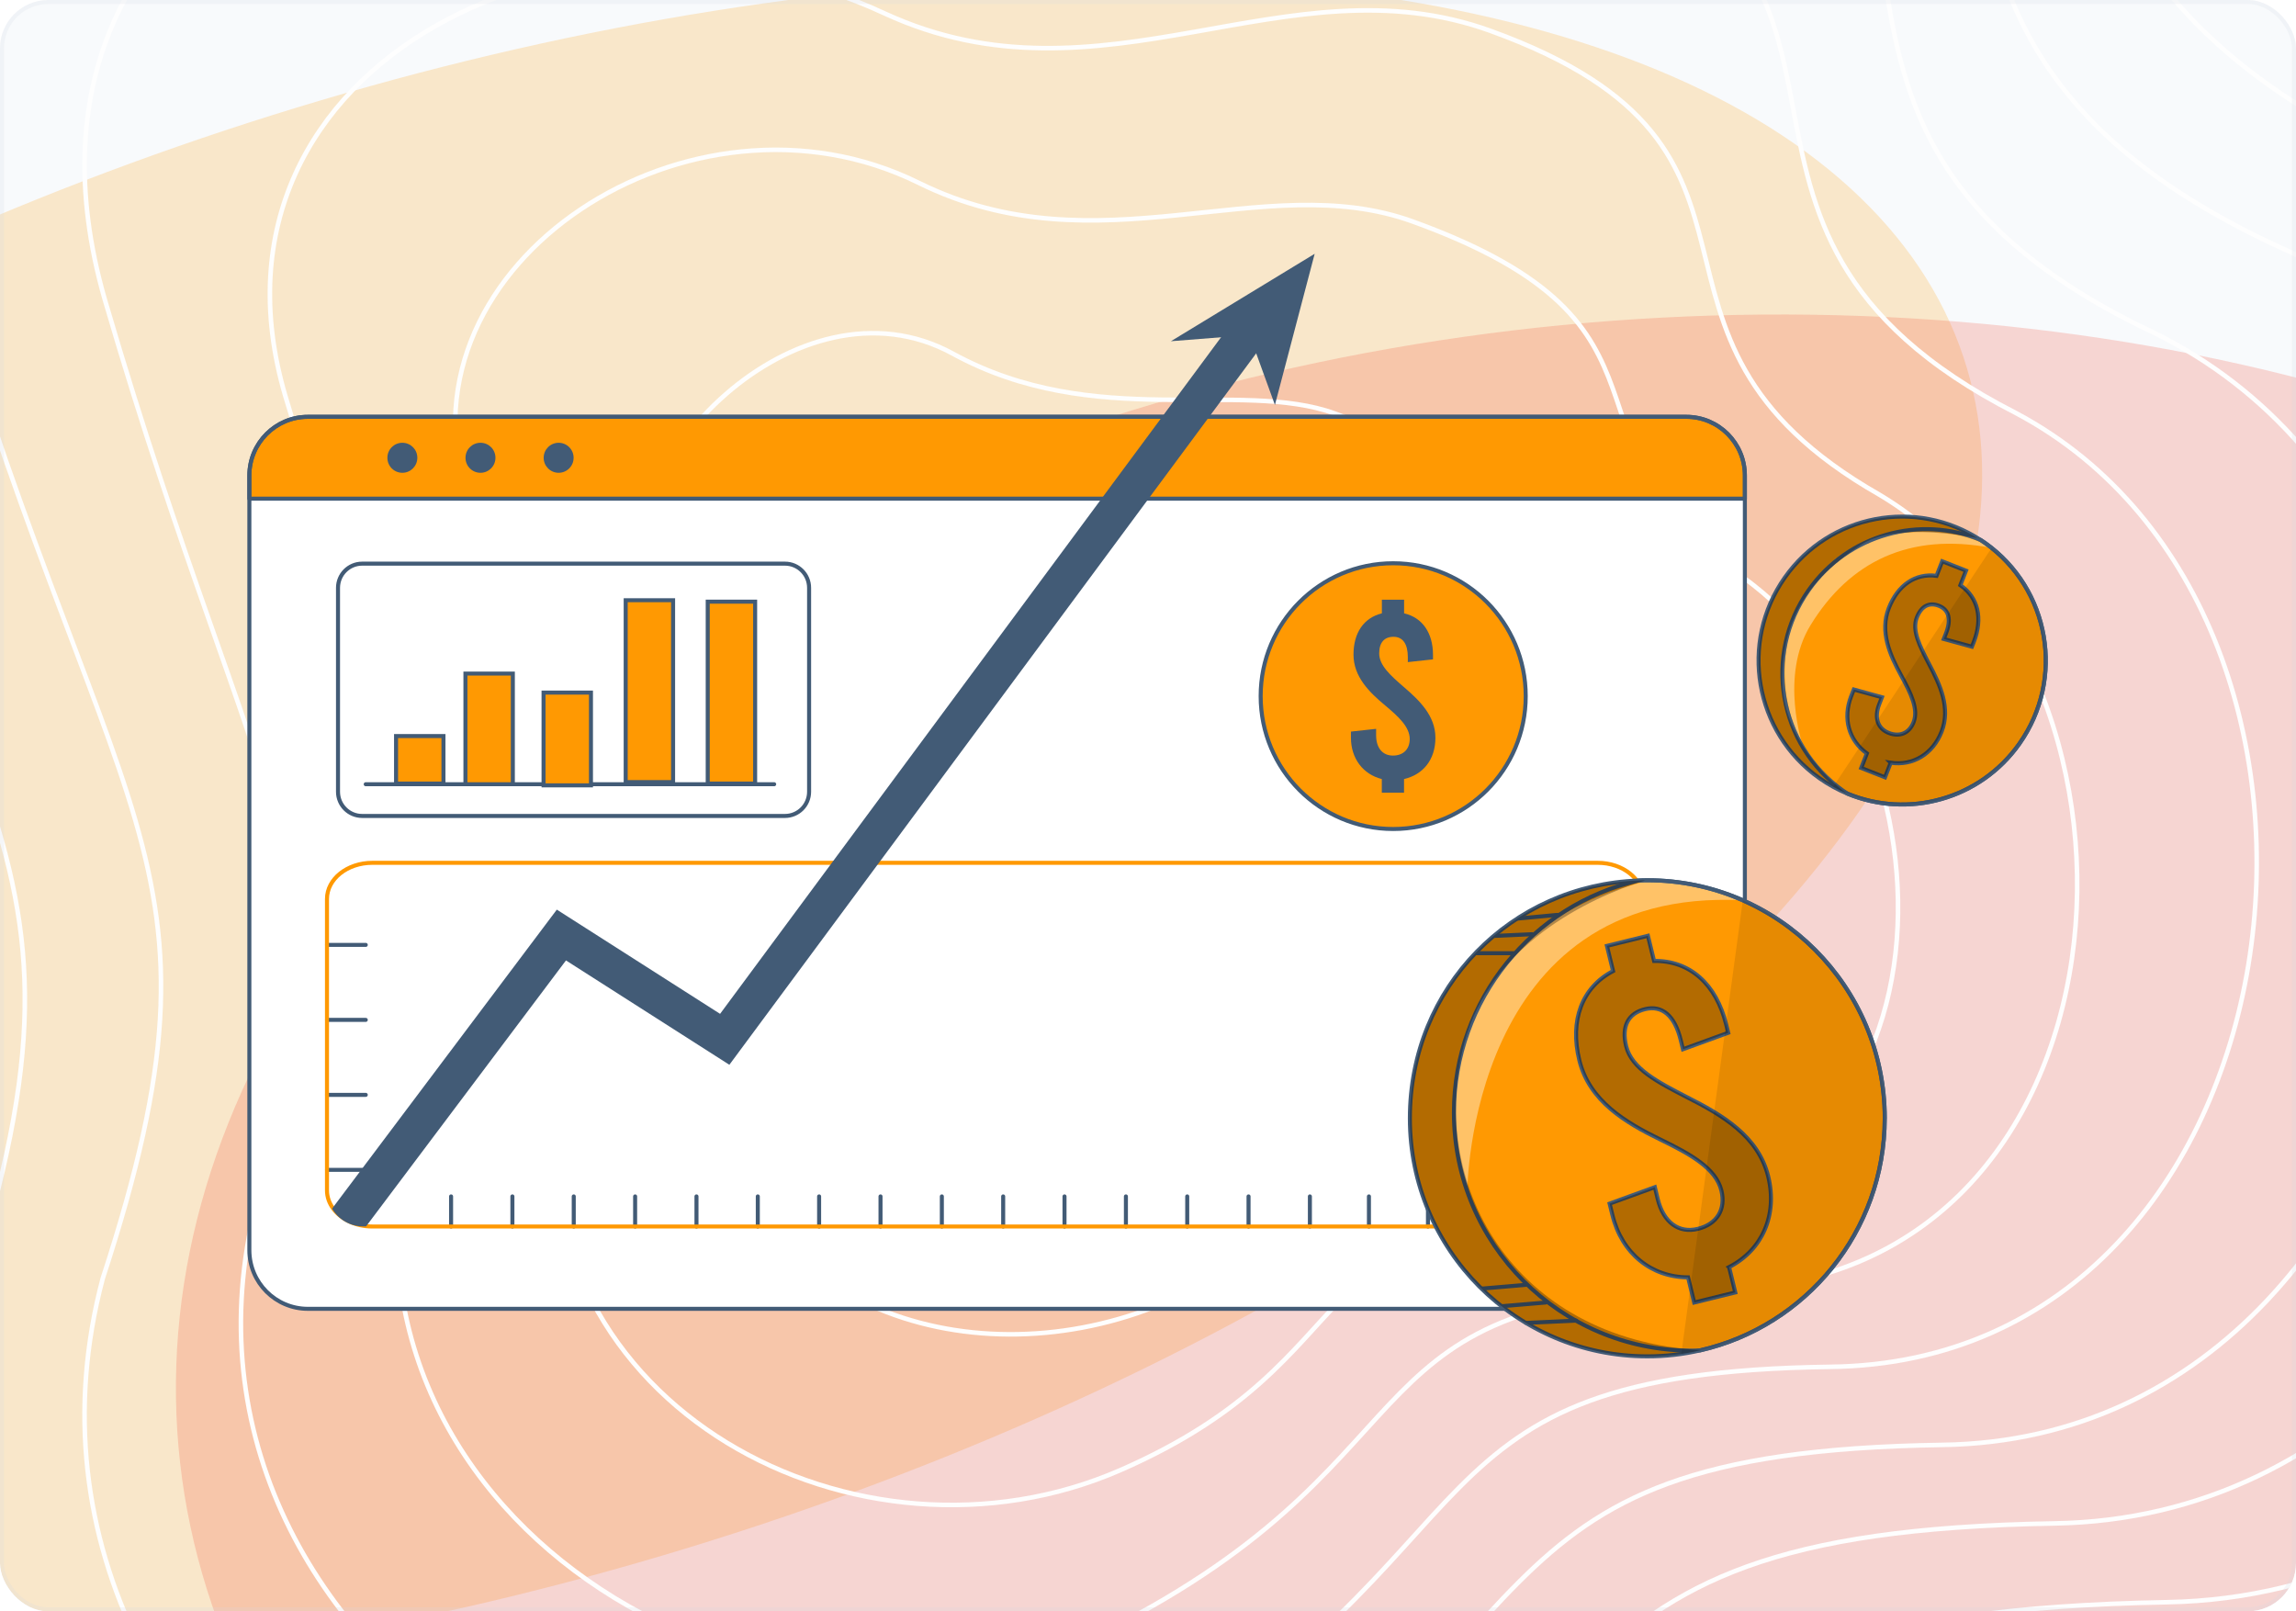 <svg width="570" height="400" viewBox="0 0 570 400" fill="none" xmlns="http://www.w3.org/2000/svg">
<g clip-path="url(#clip0_11811_147485)">
<rect width="570" height="400" rx="12" fill="#F8FAFC"/>
<g opacity="0.2" filter="url(#filter0_f_11811_147485)">
<ellipse cx="376.566" cy="199.472" rx="376.566" ry="199.472" transform="matrix(0.915 -0.403 0.678 0.735 -357.867 210.705)" fill="#FF9902"/>
</g>
<g opacity="0.2" filter="url(#filter1_f_11811_147485)">
<ellipse cx="350.616" cy="279.515" rx="350.616" ry="279.515" transform="matrix(0.915 -0.403 0.678 0.735 -94.047 263.272)" fill="#F23F2A"/>
</g>
<path d="M-332.201 -103.165C-420.773 -424.123 -92.668 -456.793 144.115 -359.88C282.267 -310.039 372.993 -465.04 544.137 -403.181C715.281 -341.322 510.115 -146.466 771.985 -46.46C1033.86 53.545 906.013 500.993 677.134 506.148C448.255 511.302 511.145 586.565 282.267 758.739C53.388 930.914 -332.2 691.725 -236.319 439.133C-140.437 186.542 -236.32 244.277 -332.201 -103.165Z" stroke="#FEFEFE" stroke-width="1.129"/>
<path d="M160.402 146.622C150.183 116.053 198.05 66.737 236.54 87.783C271.786 107.056 307.678 94.058 331.39 102.65C393.817 125.27 370.854 137.243 398.76 164.108C432.719 196.799 448.923 282.402 370.854 282.402C306.647 282.402 325.858 313.587 277.779 327.404C229.7 341.222 175.175 317.702 175.175 255.777C175.175 232.523 177.423 197.537 160.402 146.622Z" stroke="#FEFEFE" stroke-width="1.129"/>
<path d="M-287.425 -82.02C-368.875 -376.579 -66.246 -410.762 152.51 -320.746C281.307 -273.684 367.049 -415.776 524.79 -358.759C686.05 -300.467 497.448 -122.237 738.049 -28.88C979.2 65.006 864.453 479.558 649.284 484.244C435.375 488.931 494.295 560.186 281.852 717.964C69.41 875.743 -286.082 656.16 -198.917 420.902C-111.752 189.159 -198.714 238.465 -287.425 -82.02Z" stroke="#FEFEFE" stroke-width="1.129"/>
<path d="M-242.65 -60.866C-316.976 -329.026 -39.823 -364.722 160.906 -281.603C280.348 -237.32 361.105 -366.503 505.443 -314.329C656.82 -259.604 484.782 -97.999 704.113 -11.292C924.545 76.475 822.892 458.132 621.434 462.35C422.495 466.567 477.444 533.815 281.438 677.198C85.432 820.58 -239.963 620.604 -161.515 402.679C-83.066 191.785 -161.107 232.662 -242.65 -60.866Z" stroke="#FEFEFE" stroke-width="1.129"/>
<path d="M-197.87 -39.715C-265.073 -281.476 -13.397 -318.685 169.306 -242.464C279.393 -200.959 355.165 -317.233 486.1 -269.901C627.594 -218.743 472.12 -73.764 670.181 6.294C869.894 87.941 781.337 436.703 593.588 440.452C409.62 444.201 460.597 507.442 281.028 636.429C101.458 765.415 -193.841 585.045 -124.109 384.453C-54.377 194.409 -123.496 226.856 -197.87 -39.715Z" stroke="#FEFEFE" stroke-width="1.129"/>
<path d="M-153.093 -18.566C-213.174 -233.928 13.027 -272.651 177.703 -203.326C278.435 -164.601 349.221 -267.965 466.754 -225.475C598.364 -177.885 459.454 -49.532 636.246 23.877C815.239 99.405 739.777 415.272 565.739 418.553C396.74 421.833 443.747 481.067 280.614 595.657C117.48 710.248 -147.721 549.484 -86.706 366.226C-25.69 197.03 -85.889 221.048 -153.093 -18.566Z" stroke="#FEFEFE" stroke-width="1.129"/>
<path d="M-108.317 3.662C-161.274 -185.301 39.45 -225.537 186.1 -163.109C277.477 -127.163 343.278 -217.617 447.408 -179.971C569.135 -135.947 446.789 -24.22 602.311 42.54C760.585 111.948 698.218 394.92 537.89 397.732C383.862 400.544 426.898 455.771 280.201 555.965C133.504 656.159 -101.602 515.002 -49.303 349.077C2.997 200.73 -48.281 216.319 -108.317 3.662Z" stroke="#FEFEFE" stroke-width="1.129"/>
<path d="M-63.543 27.15C-109.377 -135.415 65.871 -177.164 194.494 -121.633C276.515 -88.466 337.332 -166.011 428.059 -133.206C539.902 -92.751 434.12 2.351 568.373 62.462C705.928 125.75 656.656 375.828 510.038 378.171C370.98 380.514 410.045 431.734 279.784 517.533C149.523 603.331 -55.485 481.779 -11.902 333.188C31.68 205.689 -10.676 212.849 -63.543 27.15Z" stroke="#FEFEFE" stroke-width="1.129"/>
<path d="M-18.76 50.708C-57.472 -85.457 92.3 -128.72 202.897 -80.086C275.563 -49.697 331.395 -114.333 408.719 -86.371C510.679 -49.483 421.46 28.994 534.444 82.455C651.28 139.624 615.103 356.807 482.195 358.681C358.107 360.556 393.201 407.769 279.377 479.171C165.552 550.573 -9.359 448.628 25.507 317.37C60.373 210.72 26.937 209.451 -18.76 50.708Z" stroke="#FEFEFE" stroke-width="1.129"/>
<path d="M26.02 74.376C-5.568 -35.391 118.727 -80.167 211.297 -38.429C274.609 -10.82 325.455 -62.546 389.377 -39.427C481.453 -6.105 408.799 55.745 500.513 102.558C596.629 153.607 573.548 337.895 454.349 339.301C345.232 340.706 376.356 383.912 278.967 440.918C181.579 497.924 36.764 415.585 62.913 301.661C89.063 215.86 64.549 206.161 26.02 74.376Z" stroke="#FEFEFE" stroke-width="1.129"/>
<path d="M70.804 98.189C46.339 14.822 145.158 -31.468 219.701 3.373C273.658 28.203 319.519 -10.614 370.038 7.663C452.231 37.418 396.14 82.642 466.585 122.806C541.982 167.735 531.996 319.128 426.507 320.065C332.36 321.003 359.513 360.202 278.561 402.812C197.609 445.422 82.891 382.689 100.324 286.097C117.757 221.145 102.163 203.018 70.804 98.189Z" stroke="#FEFEFE" stroke-width="1.129"/>
<path d="M115.594 122.229C98.252 65.261 171.595 17.458 228.112 45.402C272.713 67.454 313.59 41.546 350.705 54.98C423.015 81.168 383.488 109.767 432.664 143.281C487.342 182.091 490.45 300.589 398.672 301.057C319.494 301.526 342.677 336.718 278.161 364.932C213.646 393.146 129.024 350.019 137.74 270.761C146.457 226.658 139.784 200.101 115.594 122.229Z" stroke="#FEFEFE" stroke-width="1.129"/>
<g clip-path="url(#clip1_11811_147485)">
<path d="M76.434 103.469H418.651C426.669 103.469 433.178 109.994 433.178 118.033V310.337C433.178 318.376 426.669 324.901 418.651 324.901H76.434C68.415 324.901 61.906 318.376 61.906 310.337V118.033C61.906 109.994 68.415 103.469 76.434 103.469Z" fill="white"/>
<path d="M433.178 118.033V123.793H61.906V118.033C61.906 109.994 68.415 103.469 76.434 103.469H418.651C426.669 103.469 433.178 109.994 433.178 118.033Z" fill="#FF9902"/>
<path d="M76.434 103.469H418.651C426.669 103.469 433.178 109.994 433.178 118.033V310.337C433.178 318.376 426.669 324.901 418.651 324.901H76.434C68.415 324.901 61.906 318.376 61.906 310.337V118.033C61.906 109.994 68.415 103.469 76.434 103.469Z" stroke="#425B76" stroke-linecap="round" stroke-linejoin="round"/>
<path d="M433.178 118.033V123.793H61.906V118.033C61.906 109.994 68.415 103.469 76.434 103.469H418.651C426.669 103.469 433.178 109.994 433.178 118.033Z" stroke="#425B76" stroke-linecap="round" stroke-linejoin="round"/>
<path d="M103.606 113.639C103.606 115.689 101.95 117.366 99.889 117.366C97.828 117.366 96.172 115.706 96.172 113.639C96.172 111.573 97.828 109.913 99.889 109.913C101.95 109.913 103.606 111.573 103.606 113.639Z" fill="#425B76"/>
<path d="M123.001 113.639C123.001 115.689 121.345 117.366 119.284 117.366C117.222 117.366 115.566 115.706 115.566 113.639C115.566 111.573 117.222 109.913 119.284 109.913C121.345 109.913 123.001 111.573 123.001 113.639Z" fill="#425B76"/>
<path d="M138.686 117.366C140.739 117.366 142.403 115.697 142.403 113.639C142.403 111.581 140.739 109.913 138.686 109.913C136.633 109.913 134.969 111.581 134.969 113.639C134.969 115.697 136.633 117.366 138.686 117.366Z" fill="#425B76"/>
<path d="M194.875 139.919H89.904C86.596 139.919 83.914 142.607 83.914 145.923V196.546C83.914 199.862 86.596 202.55 89.904 202.55H194.875C198.183 202.55 200.865 199.862 200.865 196.546V145.923C200.865 142.607 198.183 139.919 194.875 139.919Z" stroke="#425B76" stroke-linecap="round" stroke-linejoin="round"/>
<path d="M90.793 194.675H192.194" stroke="#425B76" stroke-linecap="round" stroke-linejoin="round"/>
<path d="M110.092 182.715H98.324V194.512H110.092V182.715Z" fill="#FF9902" stroke="#425B76" stroke-miterlimit="10"/>
<path d="M127.315 167.207H115.547V194.675H127.315V167.207Z" fill="#FF9902" stroke="#425B76" stroke-miterlimit="10"/>
<path d="M146.71 171.927H134.941V194.952H146.71V171.927Z" fill="#FF9902" stroke="#425B76" stroke-miterlimit="10"/>
<path d="M167.1 148.999H155.332V194.154H167.1V148.999Z" fill="#FF9902" stroke="#425B76" stroke-miterlimit="10"/>
<path d="M187.467 149.357H175.699V194.512H187.467V149.357Z" fill="#FF9902" stroke="#425B76" stroke-miterlimit="10"/>
<path d="M345.871 205.789C364.042 205.789 378.773 191.021 378.773 172.805C378.773 154.588 364.042 139.821 345.871 139.821C327.699 139.821 312.969 154.588 312.969 172.805C312.969 191.021 327.699 205.789 345.871 205.789Z" fill="#FF9902" stroke="#425B76" stroke-miterlimit="10"/>
<path d="M348.563 193.389V196.774H343.044V193.389C338.386 192.218 335.383 188.296 335.383 183.138V181.608L341.632 180.925V182.519C341.632 185.66 343.223 187.564 345.804 187.564C348.385 187.564 349.975 185.969 349.975 183.447C349.975 180.436 347.151 177.865 343.856 175.099C339.928 171.845 336.016 167.972 336.016 162.505C336.016 157.037 338.597 153.36 343.061 152.253V148.868H348.579V152.253C353.108 153.294 355.754 157.102 355.754 162.57V163.676L349.505 164.36V163.123C349.505 159.803 348.222 158.078 345.95 158.078C343.677 158.078 342.395 159.494 342.395 162.195C342.395 165.206 345.268 167.728 348.514 170.543C352.378 173.862 356.354 177.67 356.354 183.138C356.354 188.605 353.287 192.283 348.579 193.389H348.563Z" fill="#425B76"/>
<path d="M81.195 234.558H90.805" stroke="#425B76" stroke-linecap="round" stroke-linejoin="round"/>
<path d="M81.195 253.173H90.805" stroke="#425B76" stroke-linecap="round" stroke-linejoin="round"/>
<path d="M81.195 271.788H90.805" stroke="#425B76" stroke-linecap="round" stroke-linejoin="round"/>
<path d="M81.195 290.404H90.805" stroke="#425B76" stroke-linecap="round" stroke-linejoin="round"/>
<path d="M111.984 304.463V296.994" stroke="#425B76" stroke-linecap="round" stroke-linejoin="round"/>
<path d="M127.207 304.463V296.994" stroke="#425B76" stroke-linecap="round" stroke-linejoin="round"/>
<path d="M142.438 304.463V296.994" stroke="#425B76" stroke-linecap="round" stroke-linejoin="round"/>
<path d="M157.676 304.463V296.994" stroke="#425B76" stroke-linecap="round" stroke-linejoin="round"/>
<path d="M172.906 304.463V296.994" stroke="#425B76" stroke-linecap="round" stroke-linejoin="round"/>
<path d="M188.129 304.463V296.994" stroke="#425B76" stroke-linecap="round" stroke-linejoin="round"/>
<path d="M203.352 304.463V296.994" stroke="#425B76" stroke-linecap="round" stroke-linejoin="round"/>
<path d="M218.594 304.463V296.994" stroke="#425B76" stroke-linecap="round" stroke-linejoin="round"/>
<path d="M233.82 304.463V296.994" stroke="#425B76" stroke-linecap="round" stroke-linejoin="round"/>
<path d="M249.047 304.463V296.994" stroke="#425B76" stroke-linecap="round" stroke-linejoin="round"/>
<path d="M264.273 304.463V296.994" stroke="#425B76" stroke-linecap="round" stroke-linejoin="round"/>
<path d="M279.516 304.463V296.994" stroke="#425B76" stroke-linecap="round" stroke-linejoin="round"/>
<path d="M294.738 304.463V296.994" stroke="#425B76" stroke-linecap="round" stroke-linejoin="round"/>
<path d="M309.961 304.463V296.994" stroke="#425B76" stroke-linecap="round" stroke-linejoin="round"/>
<path d="M325.191 304.463V296.994" stroke="#425B76" stroke-linecap="round" stroke-linejoin="round"/>
<path d="M339.848 304.463V296.994" stroke="#425B76" stroke-linecap="round" stroke-linejoin="round"/>
<path d="M354.504 304.463V296.994" stroke="#425B76" stroke-linecap="round" stroke-linejoin="round"/>
<path d="M369.145 304.463V296.994" stroke="#425B76" stroke-linecap="round" stroke-linejoin="round"/>
<path d="M407.907 223.151V295.497C407.907 300.444 402.875 304.463 396.659 304.463H92.424C88.302 304.463 84.682 302.689 82.734 300.037C81.744 298.703 81.176 297.157 81.176 295.497V223.151C81.176 218.204 86.208 214.185 92.424 214.185H396.659C402.875 214.185 407.907 218.204 407.907 223.151Z" stroke="#FF9902" stroke-linecap="round" stroke-linejoin="round"/>
<path d="M315.324 83.031L218.209 214.169L181.07 264.319L140.507 238.414L90.87 304.447H90.156C86.877 304.447 83.987 302.673 82.445 300.021L138.234 225.803L178.765 251.676L206.538 214.152L307.793 77.433L315.324 83.031Z" fill="#425B76"/>
<path d="M290.684 84.707L326.378 63L316.509 100.524L310.211 83.161L290.684 84.707Z" fill="#425B76"/>
<path d="M467.904 277.614C467.904 305.651 448.409 329.132 422.244 335.169C422.179 335.185 422.13 335.185 422.065 335.217C420.523 335.559 418.965 335.868 417.39 336.096C414.647 336.487 411.823 336.698 408.966 336.698C376.405 336.698 350.012 310.24 350.012 277.614C350.012 244.988 375.252 219.701 406.807 218.578C407.343 218.529 407.895 218.529 408.463 218.529C408.641 218.513 408.804 218.513 408.982 218.513C409.177 218.513 409.388 218.513 409.583 218.529C417.78 218.595 425.587 220.352 432.664 223.509C453.409 232.637 467.904 253.433 467.904 277.614Z" fill="#FF9902"/>
<path opacity="0.4" d="M432.647 223.493C364.587 219.945 364.262 295.692 364.262 295.692C364.262 295.692 353.874 270.975 370.836 243.589C380.315 228.277 396.823 221.524 409.565 218.53C417.762 218.595 425.57 220.352 432.647 223.509V223.493Z" fill="white"/>
<path d="M467.904 277.614C467.904 305.716 448.312 329.245 422.065 335.217C417.861 336.194 413.478 336.698 408.966 336.698C376.405 336.698 350.012 310.24 350.012 277.614C350.012 244.988 375.252 219.701 406.807 218.578C407.521 218.529 408.252 218.513 408.982 218.513C441.527 218.513 467.92 244.972 467.92 277.614H467.904Z" stroke="#425B76" stroke-linecap="round" stroke-linejoin="round"/>
<path d="M467.901 277.614C467.901 305.716 448.309 329.245 422.062 335.217C421.348 335.266 420.618 335.282 419.887 335.282C387.326 335.282 360.949 308.824 360.949 276.182C360.949 248.08 380.541 224.55 406.788 218.578C407.502 218.529 408.233 218.513 408.963 218.513C441.508 218.513 467.901 244.972 467.901 277.614Z" stroke="#425B76" stroke-linecap="round" stroke-linejoin="round"/>
<path d="M429.269 314.584L430.795 320.833L420.601 323.339L419.076 317.09C409.953 317.057 402.617 311.151 400.295 301.615L399.597 298.784L410.83 294.699L411.544 297.645C412.956 303.438 416.755 306.22 421.51 305.049C426.266 303.877 428.49 300.2 427.354 295.546C425.99 289.981 419.628 286.498 412.258 282.902C403.542 278.671 394.549 273.302 392.082 263.197C389.664 253.319 392.699 245.118 400.458 241.05L398.932 234.802L409.109 232.296L410.635 238.544C419.481 238.414 426.072 244.256 428.539 254.344L429.042 256.378L417.81 260.463L417.258 258.201C415.764 252.066 412.599 249.479 408.411 250.504C404.224 251.529 402.487 254.735 403.704 259.714C405.068 265.279 411.528 268.615 418.8 272.358C427.435 276.735 436.509 281.958 438.976 292.063C441.33 301.713 437.45 310.353 429.237 314.552L429.269 314.584Z" stroke="#425B76" stroke-miterlimit="10"/>
<path opacity="0.3" d="M429.269 314.584L430.795 320.833L420.601 323.339L419.076 317.09C409.953 317.057 402.617 311.151 400.295 301.615L399.597 298.784L410.83 294.699L411.544 297.645C412.956 303.438 416.755 306.22 421.51 305.049C426.266 303.877 428.49 300.2 427.354 295.546C425.99 289.981 419.628 286.498 412.258 282.902C403.542 278.671 394.549 273.302 392.082 263.197C389.664 253.319 392.699 245.118 400.458 241.05L398.932 234.802L409.109 232.296L410.635 238.544C419.481 238.414 426.072 244.256 428.539 254.344L429.042 256.378L417.81 260.463L417.258 258.201C415.764 252.066 412.599 249.479 408.411 250.504C404.224 251.529 402.487 254.735 403.704 259.714C405.068 265.279 411.528 268.615 418.8 272.358C427.435 276.735 436.509 281.958 438.976 292.063C441.33 301.713 437.45 310.353 429.237 314.552L429.269 314.584Z" fill="black"/>
<path d="M378.844 328.399L391.294 327.83" stroke="#425B76" stroke-linecap="round" stroke-linejoin="round"/>
<path d="M372.852 324.25L383.727 323.338" stroke="#425B76" stroke-linecap="round" stroke-linejoin="round"/>
<path d="M367.98 319.873L378.84 318.945" stroke="#425B76" stroke-linecap="round" stroke-linejoin="round"/>
<path d="M366.484 236.624H375.785" stroke="#425B76" stroke-linecap="round" stroke-linejoin="round"/>
<path d="M371.082 232.328L380.35 231.905" stroke="#425B76" stroke-linecap="round" stroke-linejoin="round"/>
<path d="M376.891 228.016L386.662 227.105" stroke="#425B76" stroke-linecap="round" stroke-linejoin="round"/>
<path opacity="0.3" d="M422.244 335.169C422.244 335.169 422.13 335.185 422.065 335.217C417.861 336.194 413.478 336.698 408.966 336.698C376.405 336.698 350.012 310.24 350.012 277.614C350.012 244.988 375.252 219.701 406.807 218.578C407.343 218.53 407.895 218.53 408.463 218.53C394.098 223.069 369.993 234.672 363.549 258.885C354.394 293.251 374.976 332.288 422.244 335.169Z" fill="black"/>
<path opacity="0.1" d="M467.908 277.614C467.908 305.651 448.414 329.132 422.248 335.169C422.183 335.185 422.134 335.185 422.069 335.217C420.527 335.559 418.969 335.868 417.395 336.096L432.669 223.509C453.413 232.637 467.908 253.433 467.908 277.614Z" fill="black"/>
<path d="M501.342 184.586C491.554 198.466 473.683 203.25 458.636 197.001C458.571 196.985 458.49 196.936 458.425 196.92C457.305 196.448 456.185 195.911 455.097 195.309C453.913 194.658 452.776 193.959 451.656 193.161C435.571 181.771 431.74 159.461 443.102 143.336C454.042 127.828 475.014 123.695 490.905 133.556C491.181 133.703 491.441 133.882 491.7 134.044C492.057 134.256 492.431 134.516 492.788 134.777C493.34 135.167 493.875 135.574 494.395 135.997C509.085 147.664 512.282 169.03 501.31 184.569L501.342 184.586Z" fill="#FF9902"/>
<path opacity="0.4" d="M447.551 185.074C447.551 185.074 441.708 167.874 449.467 155.214C459.19 139.333 474.123 132.108 494.429 136.013C494.429 136.013 483.424 128.561 465.001 133.849C446.577 139.137 436.692 164.538 447.551 185.074Z" fill="white"/>
<path d="M501.343 184.602C491.555 198.482 473.684 203.25 458.653 197.018C456.234 196.025 453.897 194.74 451.657 193.161C435.571 181.771 431.757 159.461 443.103 143.352C454.222 127.584 475.745 123.581 491.717 134.061C492.074 134.288 492.448 134.532 492.805 134.793C508.874 146.183 512.705 168.493 501.327 184.618L501.343 184.602Z" stroke="#425B76" stroke-linecap="round" stroke-linejoin="round"/>
<path d="M501.341 184.602C491.553 198.482 473.682 203.25 458.651 197.017C458.294 196.79 457.921 196.546 457.564 196.285C441.478 184.895 437.663 162.586 449.042 146.46C458.83 132.58 476.701 127.812 491.732 134.044C492.089 134.272 492.462 134.516 492.819 134.776C508.889 146.167 512.72 168.476 501.341 184.602Z" stroke="#425B76" stroke-linecap="round" stroke-linejoin="round"/>
<path d="M469.382 189.354L467.969 192.966L462.061 190.639L463.473 187.027C458.977 183.805 457.419 178.337 459.578 172.805L460.227 171.161L467.207 173.082L466.541 174.79C465.226 178.142 466.135 180.86 468.878 181.934C471.638 183.024 474.008 181.982 475.063 179.281C476.329 176.059 474.397 172.105 472.011 167.744C469.187 162.602 466.606 156.809 468.911 150.951C471.151 145.224 475.517 142.246 480.76 142.945L482.172 139.333L488.081 141.66L486.669 145.272C491.084 148.299 492.301 153.49 490.012 159.348L489.542 160.536L482.562 158.616L483.081 157.298C484.477 153.75 483.812 151.358 481.393 150.398C478.975 149.438 476.994 150.398 475.858 153.311C474.592 156.533 476.621 160.438 478.91 164.848C481.653 170.022 484.315 175.783 482.01 181.641C479.819 187.222 474.884 190.151 469.365 189.337L469.382 189.354Z" stroke="#425B76" stroke-miterlimit="10"/>
<path opacity="0.3" d="M469.382 189.354L467.969 192.966L462.061 190.639L463.473 187.027C458.977 183.805 457.419 178.337 459.578 172.805L460.227 171.161L467.207 173.082L466.541 174.79C465.226 178.142 466.135 180.86 468.878 181.934C471.638 183.024 474.008 181.982 475.063 179.281C476.329 176.059 474.397 172.105 472.011 167.744C469.187 162.602 466.606 156.809 468.911 150.951C471.151 145.224 475.517 142.246 480.76 142.945L482.172 139.333L488.081 141.66L486.669 145.272C491.084 148.299 492.301 153.49 490.012 159.348L489.542 160.536L482.562 158.616L483.081 157.298C484.477 153.75 483.812 151.358 481.393 150.398C478.975 149.438 476.994 150.398 475.858 153.311C474.592 156.533 476.621 160.438 478.91 164.848C481.653 170.022 484.315 175.783 482.01 181.641C479.819 187.222 474.884 190.151 469.365 189.337L469.382 189.354Z" fill="black"/>
<path opacity="0.3" d="M490.921 133.556C481.133 131.815 468.846 130.839 462.191 135.135C449.968 142.994 442.372 152.904 442.469 168.964C442.583 185.025 457.548 196.285 457.548 196.285L458.425 196.936C456.088 195.944 453.815 194.691 451.656 193.161C435.571 181.771 431.74 159.461 443.102 143.336C454.042 127.828 475.014 123.695 490.905 133.556H490.921Z" fill="black"/>
<path opacity="0.1" d="M501.346 184.586C491.558 198.466 473.687 203.25 458.64 197.002C458.575 196.985 458.494 196.937 458.429 196.92C457.309 196.448 456.189 195.911 455.102 195.309L494.431 136.013C509.121 147.681 512.319 169.046 501.346 184.586Z" fill="black"/>
</g>
</g>
<rect x="0.5" y="0.5" width="569" height="399" rx="11.5" stroke="#D4DAE1" stroke-opacity="0.2"/>
<defs>
<filter id="filter0_f_11811_147485" x="-422.266" y="-179.632" width="1088.61" height="770.079" filterUnits="userSpaceOnUse" color-interpolation-filters="sRGB">
<feFlood flood-opacity="0" result="BackgroundImageFix"/>
<feBlend mode="normal" in="SourceGraphic" in2="BackgroundImageFix" result="shape"/>
<feGaussianBlur stdDeviation="87" result="effect1_foregroundBlur_11811_147485"/>
</filter>
<filter id="filter1_f_11811_147485" x="-130.332" y="-96.104" width="1093.49" height="846.704" filterUnits="userSpaceOnUse" color-interpolation-filters="sRGB">
<feFlood flood-opacity="0" result="BackgroundImageFix"/>
<feBlend mode="normal" in="SourceGraphic" in2="BackgroundImageFix" result="shape"/>
<feGaussianBlur stdDeviation="87" result="effect1_foregroundBlur_11811_147485"/>
</filter>
<clipPath id="clip0_11811_147485">
<rect width="570" height="400" rx="12" fill="white"/>
</clipPath>
<clipPath id="clip1_11811_147485">
<rect width="448" height="275" fill="white" transform="translate(61 63)"/>
</clipPath>
</defs>
</svg>
